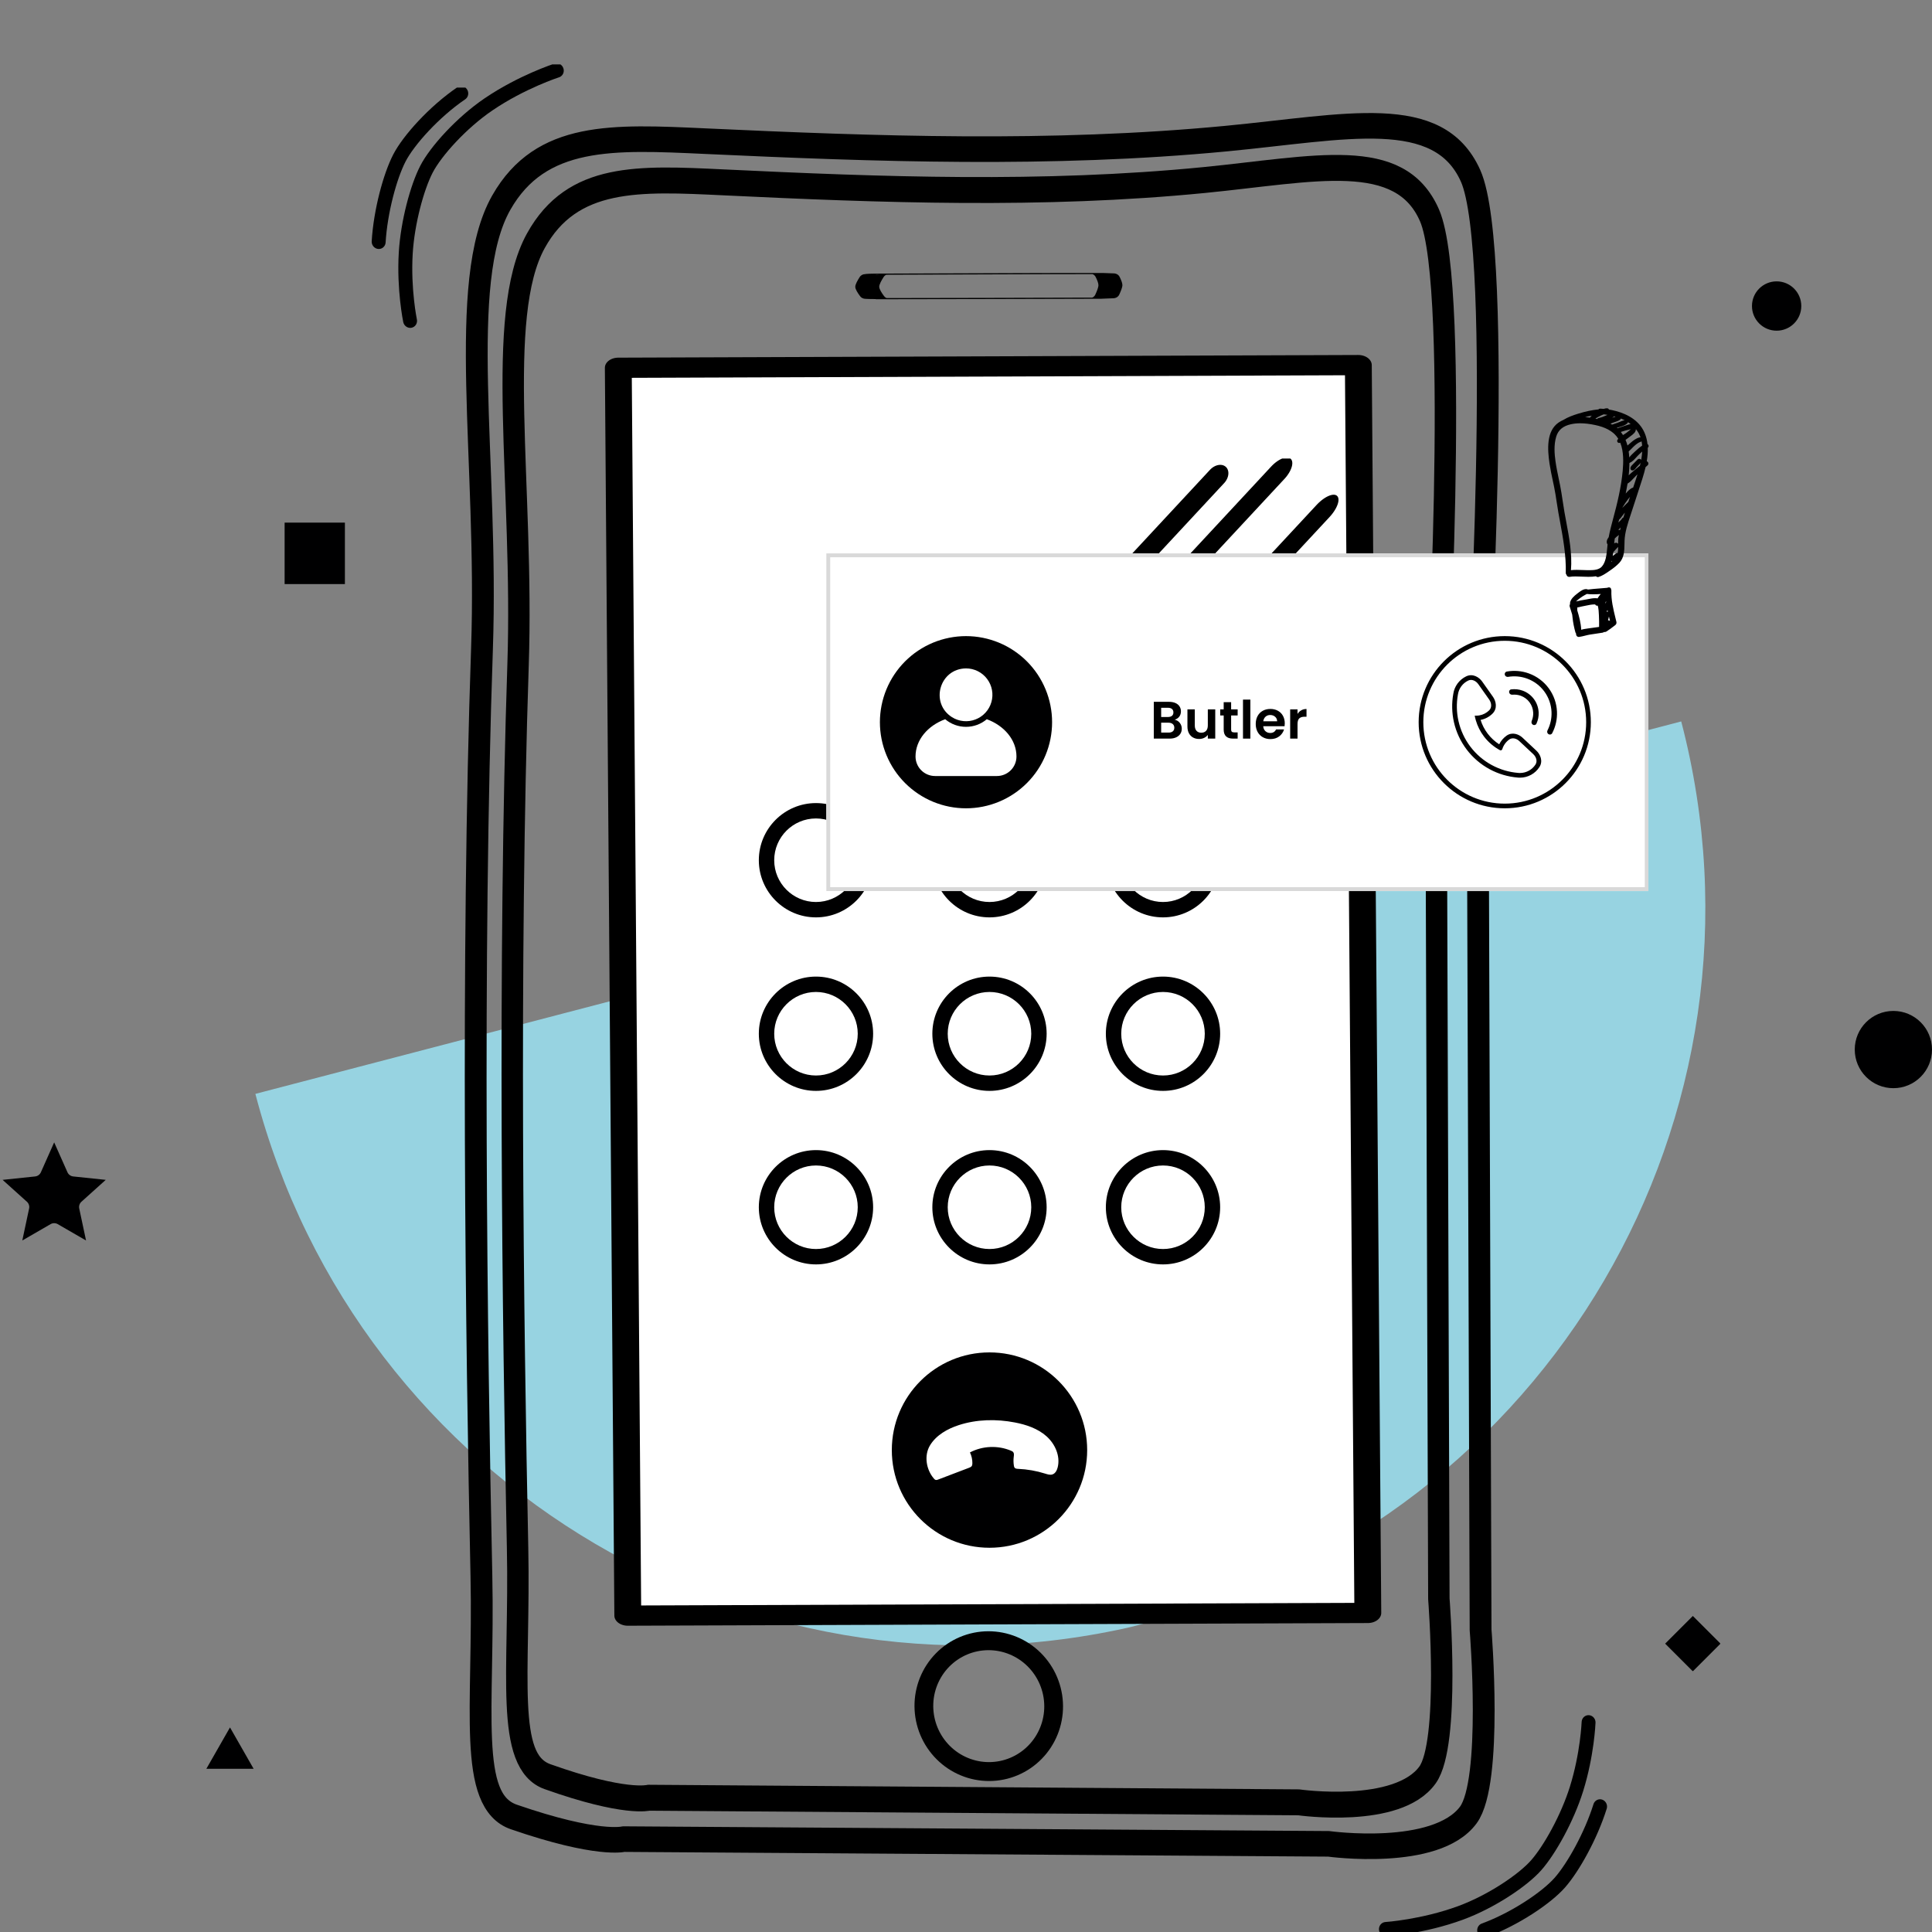 <svg xmlns="http://www.w3.org/2000/svg" xmlns:xlink="http://www.w3.org/1999/xlink" width="2000" zoomAndPan="magnify" viewBox="0 0 1500 1500" height="2000" preserveAspectRatio="xMidYMid meet" version="1.0"><rect x="0" y="0" width="1500" height="1500" fill="#808080" stroke="none"/><defs><g/><clipPath id="8f5379d248"><path d="M 198 560 L 1325 560 L 1325 1278 L 198 1278 Z M 198 560 " clip-rule="nonzero"/></clipPath><clipPath id="7dc988253f"><path d="M 197.809 849.402 L 1305.879 559.961 L 1450.508 1113.633 L 342.438 1403.078 Z M 197.809 849.402 " clip-rule="nonzero"/></clipPath><clipPath id="cc72516153"><path d="M 197.809 849.402 L 1305.879 559.961 L 1450.508 1113.633 L 342.438 1403.078 Z M 197.809 849.402 " clip-rule="nonzero"/></clipPath><clipPath id="86653d5cfb"><path d="M 481.676 282.055 L 1054.812 282.055 L 1054.812 1253.004 L 481.676 1253.004 Z M 481.676 282.055 " clip-rule="nonzero"/></clipPath><clipPath id="64b71cf2fe"><path d="M 360 87 L 1164 87 L 1164 1444 L 360 1444 Z M 360 87 " clip-rule="nonzero"/></clipPath><clipPath id="7e70f27a6f"><path d="M -41.309 25.535 L 1058.094 -287.137 L 1541.055 1411.023 L 441.652 1723.695 Z M -41.309 25.535 " clip-rule="nonzero"/></clipPath><clipPath id="6ebd451cc7"><path d="M -41.309 25.535 L 1058.094 -287.137 L 1541.055 1411.023 L 441.652 1723.695 Z M -41.309 25.535 " clip-rule="nonzero"/></clipPath><clipPath id="54e44358ba"><path d="M 389 120 L 1131 120 L 1131 1412 L 389 1412 Z M 389 120 " clip-rule="nonzero"/></clipPath><clipPath id="19c3ba8d50"><path d="M -41.309 25.535 L 1058.094 -287.137 L 1541.055 1411.023 L 441.652 1723.695 Z M -41.309 25.535 " clip-rule="nonzero"/></clipPath><clipPath id="fb3ac6bf3d"><path d="M -41.309 25.535 L 1058.094 -287.137 L 1541.055 1411.023 L 441.652 1723.695 Z M -41.309 25.535 " clip-rule="nonzero"/></clipPath><clipPath id="249b073012"><path d="M 469 275 L 1073 275 L 1073 1263 L 469 1263 Z M 469 275 " clip-rule="nonzero"/></clipPath><clipPath id="2925ab6819"><path d="M -41.309 25.535 L 1058.094 -287.137 L 1541.055 1411.023 L 441.652 1723.695 Z M -41.309 25.535 " clip-rule="nonzero"/></clipPath><clipPath id="f4d3280766"><path d="M -41.309 25.535 L 1058.094 -287.137 L 1541.055 1411.023 L 441.652 1723.695 Z M -41.309 25.535 " clip-rule="nonzero"/></clipPath><clipPath id="7159034fc8"><path d="M 663 211 L 872 211 L 872 233 L 663 233 Z M 663 211 " clip-rule="nonzero"/></clipPath><clipPath id="155b082c5c"><path d="M -41.309 25.535 L 1058.094 -287.137 L 1541.055 1411.023 L 441.652 1723.695 Z M -41.309 25.535 " clip-rule="nonzero"/></clipPath><clipPath id="d3bff63c70"><path d="M -41.309 25.535 L 1058.094 -287.137 L 1541.055 1411.023 L 441.652 1723.695 Z M -41.309 25.535 " clip-rule="nonzero"/></clipPath><clipPath id="44bd39ad7a"><path d="M 710 1266 L 826 1266 L 826 1383 L 710 1383 Z M 710 1266 " clip-rule="nonzero"/></clipPath><clipPath id="d11d573587"><path d="M -41.309 25.535 L 1058.094 -287.137 L 1541.055 1411.023 L 441.652 1723.695 Z M -41.309 25.535 " clip-rule="nonzero"/></clipPath><clipPath id="6a75c6b1da"><path d="M -41.309 25.535 L 1058.094 -287.137 L 1541.055 1411.023 L 441.652 1723.695 Z M -41.309 25.535 " clip-rule="nonzero"/></clipPath><clipPath id="ed3f3f1aa5"><path d="M 849 356 L 1005 356 L 1005 523 L 849 523 Z M 849 356 " clip-rule="nonzero"/></clipPath><clipPath id="50a929e137"><path d="M -41.309 25.535 L 1058.094 -287.137 L 1541.055 1411.023 L 441.652 1723.695 Z M -41.309 25.535 " clip-rule="nonzero"/></clipPath><clipPath id="cc65386be5"><path d="M -41.309 25.535 L 1058.094 -287.137 L 1541.055 1411.023 L 441.652 1723.695 Z M -41.309 25.535 " clip-rule="nonzero"/></clipPath><clipPath id="62ba93806d"><path d="M 852 360 L 955 360 L 955 470 L 852 470 Z M 852 360 " clip-rule="nonzero"/></clipPath><clipPath id="8ca2f30b80"><path d="M -41.309 25.535 L 1058.094 -287.137 L 1541.055 1411.023 L 441.652 1723.695 Z M -41.309 25.535 " clip-rule="nonzero"/></clipPath><clipPath id="00c5bb465a"><path d="M -41.309 25.535 L 1058.094 -287.137 L 1541.055 1411.023 L 441.652 1723.695 Z M -41.309 25.535 " clip-rule="nonzero"/></clipPath><clipPath id="312b90e832"><path d="M 868 384 L 1040 384 L 1040 568 L 868 568 Z M 868 384 " clip-rule="nonzero"/></clipPath><clipPath id="ddad9f22b1"><path d="M -41.309 25.535 L 1058.094 -287.137 L 1541.055 1411.023 L 441.652 1723.695 Z M -41.309 25.535 " clip-rule="nonzero"/></clipPath><clipPath id="50e362aef7"><path d="M -41.309 25.535 L 1058.094 -287.137 L 1541.055 1411.023 L 441.652 1723.695 Z M -41.309 25.535 " clip-rule="nonzero"/></clipPath><clipPath id="ffa625e5bc"><path d="M 309 50 L 438 50 L 438 256 L 309 256 Z M 309 50 " clip-rule="nonzero"/></clipPath><clipPath id="c50429f449"><path d="M -41.309 25.535 L 1058.094 -287.137 L 1541.055 1411.023 L 441.652 1723.695 Z M -41.309 25.535 " clip-rule="nonzero"/></clipPath><clipPath id="6d74856174"><path d="M -41.309 25.535 L 1058.094 -287.137 L 1541.055 1411.023 L 441.652 1723.695 Z M -41.309 25.535 " clip-rule="nonzero"/></clipPath><clipPath id="d9dd0cf66b"><path d="M 1070 1330 L 1239 1330 L 1239 1500 L 1070 1500 Z M 1070 1330 " clip-rule="nonzero"/></clipPath><clipPath id="3fd40a5daa"><path d="M -41.309 25.535 L 1058.094 -287.137 L 1541.055 1411.023 L 441.652 1723.695 Z M -41.309 25.535 " clip-rule="nonzero"/></clipPath><clipPath id="5b2ce85aae"><path d="M -41.309 25.535 L 1058.094 -287.137 L 1541.055 1411.023 L 441.652 1723.695 Z M -41.309 25.535 " clip-rule="nonzero"/></clipPath><clipPath id="b17cd28abc"><path d="M 288 68 L 364 68 L 364 195 L 288 195 Z M 288 68 " clip-rule="nonzero"/></clipPath><clipPath id="9305754871"><path d="M -41.309 25.535 L 1058.094 -287.137 L 1541.055 1411.023 L 441.652 1723.695 Z M -41.309 25.535 " clip-rule="nonzero"/></clipPath><clipPath id="540f536ebc"><path d="M -41.309 25.535 L 1058.094 -287.137 L 1541.055 1411.023 L 441.652 1723.695 Z M -41.309 25.535 " clip-rule="nonzero"/></clipPath><clipPath id="2522849525"><path d="M 1146 1396 L 1248 1396 L 1248 1500 L 1146 1500 Z M 1146 1396 " clip-rule="nonzero"/></clipPath><clipPath id="bd687ef56a"><path d="M -41.309 25.535 L 1058.094 -287.137 L 1541.055 1411.023 L 441.652 1723.695 Z M -41.309 25.535 " clip-rule="nonzero"/></clipPath><clipPath id="eb7d518e87"><path d="M -41.309 25.535 L 1058.094 -287.137 L 1541.055 1411.023 L 441.652 1723.695 Z M -41.309 25.535 " clip-rule="nonzero"/></clipPath><clipPath id="1b6b7f740b"><path d="M 2.016 886.945 L 82.266 886.945 L 82.266 963.445 L 2.016 963.445 Z M 2.016 886.945 " clip-rule="nonzero"/></clipPath><clipPath id="17e0170f29"><path d="M 1292.824 1254.633 L 1335.574 1254.633 L 1335.574 1297.383 L 1292.824 1297.383 Z M 1292.824 1254.633 " clip-rule="nonzero"/></clipPath><clipPath id="3d58263dde"><path d="M 1360.223 218.449 L 1398.52 218.449 L 1398.52 256.746 L 1360.223 256.746 Z M 1360.223 218.449 " clip-rule="nonzero"/></clipPath><clipPath id="9ade3edb7b"><path d="M 1379.371 218.449 C 1368.797 218.449 1360.223 227.023 1360.223 237.598 C 1360.223 248.172 1368.797 256.746 1379.371 256.746 C 1389.945 256.746 1398.52 248.172 1398.52 237.598 C 1398.52 227.023 1389.945 218.449 1379.371 218.449 Z M 1379.371 218.449 " clip-rule="nonzero"/></clipPath><clipPath id="64c875850f"><path d="M 220.977 405.754 L 267.781 405.754 L 267.781 453.5 L 220.977 453.5 Z M 220.977 405.754 " clip-rule="nonzero"/></clipPath><clipPath id="741b9ef7ce"><path d="M 160.207 1341.168 L 196.98 1341.168 L 196.98 1373.297 L 160.207 1373.297 Z M 160.207 1341.168 " clip-rule="nonzero"/></clipPath><clipPath id="e70a7855bd"><path d="M 178.566 1341.168 L 196.926 1373.297 L 160.207 1373.297 Z M 178.566 1341.168 " clip-rule="nonzero"/></clipPath><clipPath id="d24d880a0c"><path d="M 1440.023 784.887 L 1500 784.887 L 1500 844.863 L 1440.023 844.863 Z M 1440.023 784.887 " clip-rule="nonzero"/></clipPath><clipPath id="052d2da9be"><path d="M 1470.012 784.887 C 1453.449 784.887 1440.023 798.312 1440.023 814.875 C 1440.023 831.438 1453.449 844.863 1470.012 844.863 C 1486.574 844.863 1500 831.438 1500 814.875 C 1500 798.312 1486.574 784.887 1470.012 784.887 Z M 1470.012 784.887 " clip-rule="nonzero"/></clipPath><clipPath id="cecef249b7"><path d="M 589.152 623.508 L 947.652 623.508 L 947.652 982 L 589.152 982 Z M 589.152 623.508 " clip-rule="nonzero"/></clipPath><clipPath id="f3b2e2d3ef"><path d="M 641.57 429.629 L 1280 429.629 L 1280 691.82 L 641.57 691.82 Z M 641.57 429.629 " clip-rule="nonzero"/></clipPath><clipPath id="275a4fa3f3"><path d="M 641.578 429.629 L 1279.82 429.629 L 1279.82 691.812 L 641.578 691.812 Z M 641.578 429.629 " clip-rule="nonzero"/></clipPath><clipPath id="957e3c6263"><path d="M 683.152 493.879 L 816.652 493.879 L 816.652 627.379 L 683.152 627.379 Z M 683.152 493.879 " clip-rule="nonzero"/></clipPath><clipPath id="b765b64030"><path d="M 1101.441 493.879 L 1234.941 493.879 L 1234.941 627.379 L 1101.441 627.379 Z M 1101.441 493.879 " clip-rule="nonzero"/></clipPath><clipPath id="1ae3105988"><path d="M 1202 316.969 L 1280 316.969 L 1280 449 L 1202 449 Z M 1202 316.969 " clip-rule="nonzero"/></clipPath><clipPath id="020a27fef1"><path d="M 1218 456 L 1256 456 L 1256 494.719 L 1218 494.719 Z M 1218 456 " clip-rule="nonzero"/></clipPath><clipPath id="baa05adb43"><path d="M 692.402 1050 L 843.902 1050 L 843.902 1201.5 L 692.402 1201.5 Z M 692.402 1050 " clip-rule="nonzero"/></clipPath></defs><g clip-path="url(#8f5379d248)"><g clip-path="url(#7dc988253f)"><g clip-path="url(#cc72516153)"><path fill="#97d3e1" d="M 1305.297 560.113 C 1385.23 866.109 1202.023 1178.867 896.027 1258.797 C 590.027 1338.73 278.207 1155.281 198.277 849.281 Z M 1305.297 560.113 " fill-opacity="1" fill-rule="nonzero"/></g></g></g><g clip-path="url(#86653d5cfb)"><path fill="#ffffff" d="M 481.676 282.055 L 1054.812 282.055 L 1054.812 1253.703 L 481.676 1253.703 Z M 481.676 282.055 " fill-opacity="1" fill-rule="nonzero"/></g><g clip-path="url(#64b71cf2fe)"><g clip-path="url(#7e70f27a6f)"><g clip-path="url(#6ebd451cc7)"><path stroke-linecap="round" transform="matrix(3.066, -0.011, 0.028, 3.598, -5.368, -161.493)" fill="none" stroke-linejoin="round" d="M 373.378 83.971 C 365.421 68.492 342.006 73.363 311.522 75.75 C 267.116 79.227 222.653 77.715 179.657 75.893 C 156.299 74.903 138.038 74.01 127.879 89 C 116.282 106.109 124.12 144.794 122.113 185.208 C 118.792 252.071 119.325 334.599 120.14 385.385 C 120.598 413.985 116.059 433.828 127.876 437.351 C 149.116 443.683 155.632 442.214 155.632 442.214 L 334.143 443.779 C 334.143 443.779 361.285 447.072 369.564 437.675 C 375.89 430.496 373.045 397.739 373.045 397.739 L 374.075 199.238 C 374.075 199.238 381.869 100.487 373.378 83.971 Z M 373.378 83.971 " stroke="#000000" stroke-width="5.52" stroke-opacity="1" stroke-miterlimit="1.5"/></g></g></g><g clip-path="url(#54e44358ba)"><g clip-path="url(#19c3ba8d50)"><g clip-path="url(#fb3ac6bf3d)"><path stroke-linecap="round" transform="matrix(2.827, -0.01, 0.026, 3.423, 52.186, -116.385)" fill="none" stroke-linejoin="round" d="M 373.379 83.971 C 365.421 68.492 342.006 73.363 311.521 75.75 C 267.115 79.227 222.653 77.715 179.656 75.893 C 156.299 74.903 138.038 74.01 127.879 89 C 116.283 106.109 124.12 144.795 122.113 185.208 C 118.792 252.071 119.326 334.6 120.14 385.385 C 120.6 413.985 116.058 433.828 127.875 437.351 C 149.116 443.683 155.634 442.214 155.634 442.214 L 334.143 443.779 C 334.143 443.779 361.284 447.072 369.564 437.675 C 375.889 430.496 373.045 397.739 373.045 397.739 L 374.074 199.238 C 374.074 199.238 381.869 100.487 373.379 83.971 Z M 373.379 83.971 " stroke="#000000" stroke-width="5.88" stroke-opacity="1" stroke-miterlimit="1.5"/></g></g></g><g clip-path="url(#249b073012)"><g clip-path="url(#2925ab6819)"><g clip-path="url(#f4d3280766)"><path stroke-linecap="round" transform="matrix(4.716, -0.017, 0.027, 3.551, -316.801, -123.364)" fill="none" stroke-linejoin="round" d="M 168.303 115.956 L 290.136 115.956 L 290.136 388.786 L 168.303 388.787 Z M 168.303 115.956 " stroke="#000000" stroke-width="4.42" stroke-opacity="1" stroke-miterlimit="1.5"/></g></g></g><g clip-path="url(#7159034fc8)"><g clip-path="url(#155b082c5c)"><g clip-path="url(#d3bff63c70)"><path stroke-linecap="round" transform="matrix(1.441, -0.005, 0.001, 0.07, 435.824, 205.613)" fill="none" stroke-linejoin="round" d="M 294.337 159.802 C 293.843 134.376 292.64 117.713 291.299 117.67 C 282.785 116.382 248.89 115.953 248.89 115.953 C 248.89 115.953 181.245 115.937 169.907 115.939 C 168.728 115.908 167.634 128.578 167.025 149.266 C 166.018 181.622 164.643 227.81 164.643 255.695 C 164.641 282.802 166.006 326.419 167.071 356.266 C 167.668 375.601 168.706 387.319 169.826 387.345 C 182.898 388.967 276.131 390.301 290.87 390.493 C 292.211 390.536 293.423 374.271 293.959 349.087 C 294.703 316.49 295.63 273.096 295.667 246.878 C 295.7 223.653 294.998 187.956 294.337 159.802 Z M 294.337 159.802 " stroke="#000000" stroke-width="12.91" stroke-opacity="1" stroke-miterlimit="1.5"/></g></g></g><g clip-path="url(#44bd39ad7a)"><g clip-path="url(#d11d573587)"><g clip-path="url(#6a75c6b1da)"><path stroke-linecap="round" transform="matrix(2.769, -0.01, 0.021, 2.792, 556.154, 182.043)" fill="none" stroke-linejoin="round" d="M 91.474 409.503 C 91.475 410.099 91.445 410.694 91.387 411.287 C 91.328 411.88 91.241 412.467 91.125 413.052 C 91.009 413.636 90.863 414.213 90.691 414.784 C 90.517 415.354 90.317 415.914 90.09 416.465 C 89.861 417.015 89.607 417.553 89.325 418.08 C 89.045 418.605 88.739 419.114 88.408 419.61 C 88.077 420.106 87.723 420.584 87.344 421.045 C 86.967 421.505 86.567 421.946 86.145 422.367 C 85.724 422.789 85.284 423.188 84.822 423.567 C 84.362 423.944 83.884 424.3 83.389 424.629 C 82.893 424.961 82.382 425.267 81.857 425.547 C 81.331 425.828 80.793 426.082 80.243 426.311 C 79.692 426.539 79.132 426.74 78.562 426.913 C 77.992 427.086 77.414 427.23 76.831 427.346 C 76.246 427.463 75.657 427.55 75.064 427.608 C 74.471 427.666 73.877 427.696 73.281 427.696 C 72.686 427.696 72.091 427.666 71.497 427.608 C 70.905 427.55 70.316 427.463 69.732 427.346 C 69.147 427.231 68.57 427.086 68 426.913 C 67.43 426.739 66.87 426.54 66.318 426.311 C 65.769 426.082 65.23 425.829 64.705 425.548 C 64.179 425.267 63.669 424.961 63.174 424.629 C 62.679 424.299 62.2 423.944 61.739 423.566 C 61.279 423.188 60.838 422.789 60.416 422.367 C 59.995 421.945 59.595 421.505 59.218 421.044 C 58.84 420.584 58.486 420.106 58.154 419.611 C 57.823 419.116 57.517 418.605 57.236 418.079 C 56.955 417.554 56.701 417.016 56.472 416.465 C 56.245 415.914 56.045 415.354 55.872 414.784 C 55.698 414.214 55.554 413.637 55.438 413.053 C 55.321 412.467 55.234 411.879 55.176 411.286 C 55.117 410.694 55.088 410.099 55.088 409.503 C 55.089 408.907 55.117 408.312 55.175 407.719 C 55.234 407.126 55.321 406.537 55.437 405.953 C 55.553 405.37 55.699 404.793 55.871 404.222 C 56.045 403.652 56.245 403.092 56.472 402.541 C 56.701 401.991 56.955 401.453 57.237 400.926 C 57.517 400.401 57.823 399.89 58.154 399.396 C 58.485 398.9 58.84 398.422 59.218 397.961 C 59.595 397.501 59.995 397.06 60.417 396.639 C 60.838 396.217 61.278 395.818 61.74 395.439 C 62.2 395.062 62.678 394.706 63.173 394.377 C 63.669 394.045 64.179 393.739 64.705 393.459 C 65.231 393.178 65.769 392.922 66.319 392.695 C 66.87 392.467 67.43 392.266 68 392.093 C 68.57 391.92 69.148 391.776 69.731 391.66 C 70.316 391.543 70.905 391.456 71.498 391.398 C 72.091 391.34 72.685 391.31 73.281 391.31 C 73.878 391.31 74.471 391.34 75.065 391.398 C 75.657 391.456 76.246 391.543 76.83 391.66 C 77.415 391.775 77.992 391.92 78.562 392.093 C 79.132 392.266 79.692 392.466 80.244 392.695 C 80.793 392.922 81.332 393.177 81.857 393.458 C 82.383 393.739 82.892 394.045 83.388 394.375 C 83.883 394.707 84.362 395.062 84.823 395.44 C 85.283 395.818 85.724 396.217 86.145 396.638 C 86.567 397.061 86.967 397.501 87.344 397.962 C 87.722 398.422 88.076 398.9 88.408 399.395 C 88.739 399.89 89.045 400.401 89.326 400.927 C 89.607 401.452 89.861 401.991 90.09 402.541 C 90.317 403.092 90.517 403.652 90.69 404.222 C 90.864 404.793 91.009 405.369 91.124 405.953 C 91.241 406.539 91.328 407.127 91.386 407.72 C 91.445 408.312 91.474 408.907 91.474 409.503 Z M 91.474 409.503 " stroke="#000000" stroke-width="5.26" stroke-opacity="1" stroke-miterlimit="1.5"/></g></g></g><g clip-path="url(#ed3f3f1aa5)"><g clip-path="url(#50a929e137)"><g clip-path="url(#cc65386be5)"><path stroke-linecap="round" transform="matrix(6.382, -3.84, -0.442, 5.509, -12111.077, 3790.127)" fill="none" stroke-linejoin="round" d="M 2092.21 862.772 L 2112.07 850.834 " stroke="#000000" stroke-width="3.52" stroke-opacity="1" stroke-miterlimit="1.5"/></g></g></g><g clip-path="url(#62ba93806d)"><g clip-path="url(#8ca2f30b80)"><g clip-path="url(#00c5bb465a)"><path stroke-linecap="round" transform="matrix(4.62, -1.944, 0.618, 4.37, -9338.647, 757.64)" fill="none" stroke-linejoin="round" d="M 2092.21 862.772 L 2112.07 850.834 " stroke="#000000" stroke-width="3.77" stroke-opacity="1" stroke-miterlimit="1.5"/></g></g></g><g clip-path="url(#312b90e832)"><g clip-path="url(#ddad9f22b1)"><g clip-path="url(#50e362aef7)"><path stroke-linecap="round" transform="matrix(6.925, -4.423, -0.768, 5.86, -12945.421, 4752.524)" fill="none" stroke-linejoin="round" d="M 2092.21 862.772 L 2112.07 850.834 " stroke="#000000" stroke-width="3.44" stroke-opacity="1" stroke-miterlimit="1.5"/></g></g></g><g clip-path="url(#ffa625e5bc)"><g clip-path="url(#c50429f449)"><g clip-path="url(#6d74856174)"><path stroke-linecap="round" transform="matrix(3.715, -1.418, 1.467, 3.859, -8040.504, 46.661)" fill="none" stroke-linejoin="round" d="M 1946.839 767.8 C 1946.839 767.8 1947.82 761.884 1950.75 755.617 C 1953.22 750.343 1957.39 744.832 1960.35 742.282 C 1963.26 739.775 1969.88 736.496 1976.13 735.063 C 1983.8 733.306 1990.98 733.675 1990.98 733.675 " stroke="#000000" stroke-width="2.71" stroke-opacity="1" stroke-miterlimit="1.5"/></g></g></g><g clip-path="url(#d9dd0cf66b)"><g clip-path="url(#3fd40a5daa)"><g clip-path="url(#5b2ce85aae)"><path stroke-linecap="round" transform="matrix(-3.949, 0.47, -0.497, -4.098, 9303.032, 3568.675)" fill="none" stroke-linejoin="round" d="M 1946.84 767.8 C 1946.84 767.8 1947.82 761.884 1950.75 755.617 C 1953.22 750.343 1957.39 744.832 1960.35 742.282 C 1963.26 739.775 1969.88 736.496 1976.13 735.063 C 1983.8 733.306 1990.98 733.675 1990.98 733.675 " stroke="#000000" stroke-width="2.71" stroke-opacity="1" stroke-miterlimit="1.5"/></g></g></g><g clip-path="url(#b17cd28abc)"><g clip-path="url(#9305754871)"><g clip-path="url(#540f536ebc)"><path stroke-linecap="round" transform="matrix(3.715, -1.418, 1.467, 3.859, -8061.534, 37.974)" fill="none" stroke-linejoin="round" d="M 1950.75 755.617 C 1953.22 750.343 1957.39 744.832 1960.35 742.282 C 1963.26 739.775 1969.88 736.496 1976.13 735.062 " stroke="#000000" stroke-width="2.71" stroke-opacity="1" stroke-miterlimit="1.5"/></g></g></g><g clip-path="url(#2522849525)"><g clip-path="url(#bd687ef56a)"><g clip-path="url(#eb7d518e87)"><path stroke-linecap="round" transform="matrix(-3.949, 0.47, -0.497, -4.098, 9321.351, 3582.215)" fill="none" stroke-linejoin="round" d="M 1950.75 755.617 C 1953.22 750.343 1957.39 744.832 1960.35 742.282 C 1963.26 739.775 1969.88 736.496 1976.13 735.063 " stroke="#000000" stroke-width="2.71" stroke-opacity="1" stroke-miterlimit="1.5"/></g></g></g><g clip-path="url(#1b6b7f740b)"><path fill="#000001" d="M 42.059 886.945 L 52.371 910.133 C 52.77 911.023 53.391 911.793 54.18 912.367 C 54.969 912.938 55.895 913.293 56.863 913.395 L 82.102 916.039 L 63.238 933.012 C 62.512 933.664 61.973 934.496 61.672 935.422 C 61.371 936.348 61.316 937.34 61.52 938.293 L 66.805 963.109 L 44.836 950.414 C 43.992 949.926 43.035 949.672 42.059 949.672 C 41.086 949.672 40.125 949.926 39.281 950.414 L 17.312 963.109 L 22.598 938.293 C 22.801 937.34 22.746 936.348 22.445 935.422 C 22.145 934.496 21.605 933.664 20.879 933.012 L 2.016 916.039 L 27.254 913.395 C 28.223 913.293 29.148 912.938 29.938 912.367 C 30.727 911.793 31.352 911.023 31.746 910.133 Z M 42.059 886.945 " fill-opacity="1" fill-rule="evenodd"/></g><g clip-path="url(#17e0170f29)"><path fill="#000001" d="M 1314.312 1254.633 L 1292.828 1276.117 L 1314.312 1297.605 L 1335.797 1276.117 Z M 1314.312 1254.633 " fill-opacity="1" fill-rule="nonzero"/></g><g clip-path="url(#3d58263dde)"><g clip-path="url(#9ade3edb7b)"><path fill="#000001" d="M 1360.223 218.449 L 1398.52 218.449 L 1398.52 256.746 L 1360.223 256.746 Z M 1360.223 218.449 " fill-opacity="1" fill-rule="nonzero"/></g></g><g clip-path="url(#64c875850f)"><path fill="#000001" d="M 220.977 405.754 L 267.781 405.754 L 267.781 453.473 L 220.977 453.473 Z M 220.977 405.754 " fill-opacity="1" fill-rule="nonzero"/></g><g clip-path="url(#741b9ef7ce)"><g clip-path="url(#e70a7855bd)"><path fill="#000001" d="M 160.207 1341.168 L 196.98 1341.168 L 196.98 1373.297 L 160.207 1373.297 Z M 160.207 1341.168 " fill-opacity="1" fill-rule="nonzero"/></g></g><g clip-path="url(#d24d880a0c)"><g clip-path="url(#052d2da9be)"><path fill="#000001" d="M 1440.023 784.887 L 1500 784.887 L 1500 844.863 L 1440.023 844.863 Z M 1440.023 784.887 " fill-opacity="1" fill-rule="nonzero"/></g></g><g clip-path="url(#cecef249b7)"><path fill="#000001" d="M 902.957 712.246 C 927.422 712.246 947.324 692.34 947.324 667.875 C 947.324 643.41 927.422 623.508 902.957 623.508 C 878.492 623.508 858.586 643.41 858.586 667.875 C 858.586 692.34 878.492 712.246 902.957 712.246 Z M 902.957 635.445 C 920.84 635.445 935.387 649.992 935.387 667.875 C 935.387 685.758 920.84 700.309 902.957 700.309 C 885.074 700.309 870.523 685.758 870.523 667.875 C 870.523 649.992 885.074 635.445 902.957 635.445 Z M 633.523 892.938 C 609.059 892.938 589.152 912.844 589.152 937.309 C 589.152 961.773 609.059 981.68 633.523 981.68 C 657.988 981.68 677.895 961.773 677.895 937.309 C 677.895 912.844 657.988 892.938 633.523 892.938 Z M 633.523 969.738 C 615.641 969.738 601.094 955.191 601.094 937.309 C 601.094 919.426 615.641 904.879 633.523 904.879 C 651.406 904.879 665.953 919.426 665.953 937.309 C 665.953 955.191 651.406 969.738 633.523 969.738 Z M 633.523 758.223 C 609.059 758.223 589.152 778.125 589.152 802.594 C 589.152 827.059 609.059 846.961 633.523 846.961 C 657.988 846.961 677.895 827.059 677.895 802.594 C 677.895 778.125 657.988 758.223 633.523 758.223 Z M 633.523 835.023 C 615.641 835.023 601.094 820.477 601.094 802.594 C 601.094 784.711 615.641 770.16 633.523 770.16 C 651.406 770.16 665.953 784.711 665.953 802.594 C 665.953 820.477 651.406 835.023 633.523 835.023 Z M 633.523 623.508 C 609.059 623.508 589.152 643.41 589.152 667.875 C 589.152 692.34 609.059 712.246 633.523 712.246 C 657.988 712.246 677.895 692.34 677.895 667.875 C 677.895 643.41 657.988 623.508 633.523 623.508 Z M 633.523 700.309 C 615.641 700.309 601.094 685.758 601.094 667.875 C 601.094 649.992 615.641 635.445 633.523 635.445 C 651.406 635.445 665.953 649.992 665.953 667.875 C 665.953 685.758 651.406 700.309 633.523 700.309 Z M 902.957 758.223 C 878.492 758.223 858.586 778.125 858.586 802.594 C 858.586 827.059 878.492 846.961 902.957 846.961 C 927.422 846.961 947.324 827.059 947.324 802.594 C 947.324 778.125 927.422 758.223 902.957 758.223 Z M 902.957 835.023 C 885.074 835.023 870.523 820.477 870.523 802.594 C 870.523 784.711 885.074 770.16 902.957 770.16 C 920.84 770.16 935.387 784.711 935.387 802.594 C 935.387 820.477 920.84 835.023 902.957 835.023 Z M 768.238 892.938 C 743.773 892.938 723.871 912.844 723.871 937.309 C 723.871 961.773 743.773 981.68 768.238 981.68 C 792.707 981.68 812.609 961.773 812.609 937.309 C 812.609 912.844 792.707 892.938 768.238 892.938 Z M 768.238 969.738 C 750.355 969.738 735.809 955.191 735.809 937.309 C 735.809 919.426 750.355 904.879 768.238 904.879 C 786.121 904.879 800.672 919.426 800.672 937.309 C 800.672 955.191 786.121 969.738 768.238 969.738 Z M 902.957 892.938 C 878.492 892.938 858.586 912.844 858.586 937.309 C 858.586 961.773 878.492 981.68 902.957 981.68 C 927.422 981.68 947.324 961.773 947.324 937.309 C 947.324 912.844 927.422 892.938 902.957 892.938 Z M 902.957 969.738 C 885.074 969.738 870.523 955.191 870.523 937.309 C 870.523 919.426 885.074 904.879 902.957 904.879 C 920.84 904.879 935.387 919.426 935.387 937.309 C 935.387 955.191 920.84 969.738 902.957 969.738 Z M 768.238 758.223 C 743.773 758.223 723.871 778.125 723.871 802.594 C 723.871 827.059 743.773 846.961 768.238 846.961 C 792.707 846.961 812.609 827.059 812.609 802.594 C 812.609 778.125 792.707 758.223 768.238 758.223 Z M 768.238 835.023 C 750.355 835.023 735.809 820.477 735.809 802.594 C 735.809 784.711 750.355 770.16 768.238 770.16 C 786.121 770.16 800.672 784.711 800.672 802.594 C 800.672 820.477 786.121 835.023 768.238 835.023 Z M 768.238 623.508 C 743.773 623.508 723.871 643.41 723.871 667.875 C 723.871 692.34 743.773 712.246 768.238 712.246 C 792.707 712.246 812.609 692.34 812.609 667.875 C 812.609 643.41 792.707 623.508 768.238 623.508 Z M 768.238 700.309 C 750.355 700.309 735.809 685.758 735.809 667.875 C 735.809 649.992 750.355 635.445 768.238 635.445 C 786.121 635.445 800.672 649.992 800.672 667.875 C 800.672 685.758 786.121 700.309 768.238 700.309 Z M 768.238 700.309 " fill-opacity="1" fill-rule="nonzero"/></g><g clip-path="url(#f3b2e2d3ef)"><path fill="#ffffff" d="M 641.57 429.629 L 1279.637 429.629 L 1279.637 691.82 L 641.57 691.82 Z M 641.57 429.629 " fill-opacity="1" fill-rule="nonzero"/></g><g clip-path="url(#275a4fa3f3)"><path stroke-linecap="butt" transform="matrix(0.75, 0, 0, 0.75, 641.578, 429.628)" fill="none" stroke-linejoin="miter" d="M 0 0.001 L 851.24 0.001 L 851.24 349.579 L 0 349.579 Z M 0 0.001 " stroke="#d9d9d9" stroke-width="8" stroke-opacity="1" stroke-miterlimit="4"/></g><g clip-path="url(#957e3c6263)"><path fill="#000001" d="M 749.996 493.879 C 748.902 493.879 747.812 493.906 746.719 493.957 C 745.625 494.012 744.535 494.094 743.445 494.199 C 742.355 494.309 741.273 494.441 740.191 494.602 C 739.109 494.762 738.031 494.949 736.957 495.164 C 735.883 495.375 734.816 495.613 733.758 495.883 C 732.695 496.148 731.641 496.438 730.594 496.758 C 729.547 497.074 728.508 497.418 727.48 497.785 C 726.449 498.152 725.43 498.547 724.418 498.965 C 723.406 499.383 722.406 499.828 721.418 500.297 C 720.43 500.762 719.453 501.254 718.488 501.77 C 717.523 502.285 716.57 502.824 715.633 503.387 C 714.695 503.949 713.77 504.535 712.863 505.145 C 711.953 505.75 711.059 506.379 710.18 507.031 C 709.301 507.684 708.438 508.355 707.594 509.051 C 706.746 509.746 705.918 510.457 705.109 511.195 C 704.297 511.93 703.504 512.684 702.73 513.457 C 701.957 514.23 701.203 515.02 700.469 515.832 C 699.734 516.641 699.02 517.469 698.328 518.316 C 697.633 519.16 696.961 520.023 696.309 520.902 C 695.656 521.781 695.027 522.676 694.418 523.586 C 693.812 524.496 693.227 525.418 692.664 526.355 C 692.102 527.297 691.562 528.246 691.047 529.211 C 690.531 530.176 690.039 531.152 689.57 532.141 C 689.105 533.133 688.66 534.129 688.242 535.141 C 687.824 536.152 687.43 537.172 687.062 538.203 C 686.691 539.234 686.352 540.27 686.031 541.316 C 685.715 542.363 685.422 543.418 685.156 544.48 C 684.891 545.539 684.652 546.609 684.438 547.68 C 684.227 548.754 684.039 549.832 683.879 550.914 C 683.719 551.996 683.582 553.082 683.477 554.168 C 683.367 555.258 683.289 556.348 683.234 557.441 C 683.18 558.535 683.152 559.629 683.152 560.723 C 683.152 561.816 683.18 562.91 683.234 564 C 683.289 565.094 683.367 566.184 683.477 567.273 C 683.582 568.363 683.719 569.449 683.879 570.531 C 684.039 571.613 684.227 572.688 684.438 573.762 C 684.652 574.836 684.891 575.902 685.156 576.965 C 685.422 578.023 685.715 579.078 686.031 580.125 C 686.352 581.172 686.691 582.211 687.062 583.242 C 687.43 584.27 687.824 585.289 688.242 586.301 C 688.66 587.312 689.105 588.312 689.57 589.301 C 690.039 590.289 690.531 591.266 691.047 592.23 C 691.562 593.195 692.102 594.148 692.664 595.086 C 693.227 596.023 693.812 596.949 694.418 597.859 C 695.027 598.766 695.656 599.66 696.309 600.539 C 696.961 601.418 697.633 602.281 698.328 603.125 C 699.02 603.973 699.734 604.801 700.469 605.609 C 701.203 606.422 701.957 607.215 702.73 607.988 C 703.504 608.762 704.297 609.516 705.109 610.25 C 705.918 610.984 706.746 611.699 707.594 612.391 C 708.438 613.086 709.301 613.758 710.18 614.41 C 711.059 615.062 711.953 615.691 712.863 616.301 C 713.77 616.906 714.695 617.492 715.633 618.055 C 716.57 618.617 717.523 619.156 718.488 619.672 C 719.453 620.188 720.43 620.68 721.418 621.148 C 722.406 621.613 723.406 622.059 724.418 622.477 C 725.43 622.895 726.449 623.289 727.48 623.656 C 728.508 624.027 729.547 624.371 730.594 624.688 C 731.641 625.004 732.695 625.297 733.758 625.562 C 734.816 625.828 735.883 626.066 736.957 626.281 C 738.031 626.496 739.109 626.68 740.191 626.84 C 741.273 627.004 742.355 627.137 743.445 627.242 C 744.535 627.352 745.625 627.43 746.719 627.484 C 747.812 627.539 748.902 627.566 749.996 627.566 C 751.09 627.566 752.184 627.539 753.277 627.484 C 754.371 627.43 755.461 627.352 756.551 627.242 C 757.637 627.137 758.723 627.004 759.805 626.84 C 760.887 626.68 761.965 626.496 763.039 626.281 C 764.109 626.066 765.18 625.828 766.238 625.562 C 767.301 625.297 768.355 625.004 769.402 624.688 C 770.449 624.371 771.488 624.027 772.516 623.656 C 773.547 623.289 774.566 622.895 775.578 622.477 C 776.59 622.059 777.59 621.613 778.578 621.148 C 779.566 620.68 780.543 620.188 781.508 619.672 C 782.473 619.156 783.426 618.617 784.363 618.055 C 785.301 617.492 786.223 616.906 787.133 616.301 C 788.043 615.691 788.938 615.062 789.816 614.41 C 790.695 613.758 791.559 613.086 792.402 612.391 C 793.25 611.699 794.078 610.984 794.887 610.25 C 795.699 609.516 796.488 608.762 797.262 607.988 C 798.035 607.215 798.793 606.422 799.527 605.609 C 800.262 604.801 800.977 603.973 801.668 603.125 C 802.363 602.281 803.035 601.418 803.688 600.539 C 804.34 599.66 804.969 598.766 805.578 597.859 C 806.184 596.949 806.77 596.023 807.332 595.086 C 807.895 594.148 808.434 593.195 808.949 592.23 C 809.465 591.266 809.957 590.289 810.422 589.301 C 810.891 588.312 811.336 587.312 811.754 586.301 C 812.172 585.289 812.566 584.27 812.934 583.242 C 813.301 582.211 813.645 581.172 813.965 580.125 C 814.281 579.078 814.574 578.023 814.84 576.965 C 815.105 575.902 815.344 574.836 815.559 573.762 C 815.77 572.688 815.957 571.613 816.117 570.531 C 816.277 569.449 816.414 568.363 816.52 567.273 C 816.625 566.184 816.707 565.094 816.762 564 C 816.816 562.91 816.84 561.816 816.84 560.723 C 816.84 559.629 816.812 558.535 816.762 557.441 C 816.707 556.348 816.625 555.258 816.52 554.168 C 816.41 553.082 816.277 551.996 816.117 550.914 C 815.957 549.832 815.77 548.754 815.555 547.68 C 815.344 546.609 815.102 545.543 814.836 544.48 C 814.57 543.418 814.277 542.367 813.961 541.32 C 813.645 540.273 813.301 539.234 812.934 538.203 C 812.562 537.172 812.168 536.152 811.75 535.145 C 811.332 534.133 810.891 533.133 810.422 532.145 C 809.953 531.156 809.461 530.18 808.945 529.215 C 808.43 528.25 807.891 527.297 807.328 526.359 C 806.766 525.422 806.18 524.496 805.574 523.586 C 804.965 522.676 804.336 521.785 803.684 520.906 C 803.031 520.027 802.359 519.164 801.668 518.32 C 800.973 517.473 800.258 516.645 799.523 515.836 C 798.789 515.023 798.035 514.23 797.262 513.457 C 796.488 512.684 795.695 511.93 794.887 511.195 C 794.074 510.461 793.246 509.746 792.402 509.055 C 791.555 508.359 790.691 507.688 789.812 507.035 C 788.938 506.383 788.043 505.754 787.133 505.145 C 786.223 504.539 785.297 503.953 784.359 503.391 C 783.422 502.828 782.473 502.289 781.508 501.773 C 780.543 501.258 779.566 500.766 778.574 500.297 C 777.586 499.828 776.586 499.387 775.578 498.969 C 774.566 498.551 773.547 498.156 772.516 497.789 C 771.484 497.418 770.449 497.074 769.402 496.758 C 768.355 496.441 767.301 496.148 766.238 495.883 C 765.176 495.617 764.109 495.379 763.039 495.164 C 761.965 494.949 760.887 494.762 759.805 494.602 C 758.723 494.441 757.637 494.309 756.551 494.199 C 755.461 494.094 754.371 494.012 753.277 493.957 C 752.184 493.906 751.09 493.879 749.996 493.879 Z M 749.996 518.945 C 750.789 518.945 751.578 518.988 752.363 519.078 C 753.152 519.172 753.93 519.309 754.699 519.488 C 755.469 519.668 756.227 519.895 756.973 520.164 C 757.719 520.434 758.441 520.742 759.152 521.098 C 759.859 521.449 760.547 521.844 761.211 522.273 C 761.871 522.707 762.508 523.176 763.117 523.684 C 763.727 524.188 764.301 524.727 764.848 525.301 C 765.395 525.875 765.906 526.477 766.383 527.109 C 766.859 527.742 767.297 528.398 767.695 529.082 C 768.098 529.766 768.457 530.469 768.773 531.191 C 769.094 531.918 769.371 532.656 769.602 533.414 C 769.836 534.172 770.023 534.938 770.168 535.715 C 770.312 536.496 770.41 537.277 770.465 538.07 C 770.516 538.859 770.523 539.648 770.484 540.438 C 770.449 541.23 770.363 542.016 770.234 542.797 C 770.105 543.578 769.93 544.348 769.711 545.109 C 769.492 545.871 769.23 546.617 768.926 547.348 C 768.621 548.074 768.277 548.785 767.891 549.477 C 767.5 550.168 767.074 550.832 766.613 551.473 C 766.148 552.113 765.648 552.727 765.113 553.309 C 764.578 553.895 764.008 554.445 763.41 554.961 C 762.812 555.48 762.184 555.961 761.531 556.406 C 760.875 556.848 760.195 557.254 759.496 557.621 C 758.793 557.988 758.074 558.312 757.336 558.594 C 756.594 558.879 755.84 559.117 755.074 559.312 C 754.309 559.508 753.531 559.66 752.746 559.766 C 751.965 559.871 751.176 559.93 750.383 559.945 C 749.594 559.961 748.801 559.93 748.016 559.852 C 747.227 559.773 746.445 559.652 745.672 559.484 C 744.898 559.316 744.137 559.105 743.387 558.852 C 742.641 558.594 741.906 558.297 741.191 557.957 C 740.477 557.617 739.785 557.234 739.113 556.816 C 721.902 545.91 729.359 519.152 749.996 518.945 Z M 774.039 602.5 L 725.953 602.5 C 724.961 602.496 723.977 602.398 723 602.203 C 722.023 602.008 721.078 601.719 720.16 601.336 C 719.242 600.953 718.367 600.488 717.543 599.934 C 716.715 599.379 715.949 598.75 715.246 598.047 C 714.543 597.344 713.918 596.578 713.363 595.75 C 712.812 594.922 712.348 594.051 711.965 593.133 C 711.586 592.211 711.297 591.266 711.102 590.289 C 710.91 589.312 710.812 588.328 710.812 587.332 C 710.812 574.488 720.273 563.395 733.852 558.402 C 734.969 559.352 736.164 560.191 737.434 560.93 C 738.699 561.668 740.023 562.289 741.398 562.793 C 742.777 563.297 744.188 563.676 745.633 563.934 C 747.074 564.188 748.531 564.316 749.996 564.316 C 751.465 564.316 752.918 564.188 754.363 563.934 C 755.809 563.676 757.219 563.297 758.598 562.793 C 759.973 562.289 761.297 561.668 762.562 560.93 C 763.832 560.191 765.023 559.352 766.145 558.402 C 779.723 563.395 789.184 574.488 789.184 587.332 C 789.184 588.328 789.086 589.312 788.895 590.289 C 788.699 591.266 788.41 592.211 788.031 593.133 C 787.648 594.051 787.184 594.922 786.633 595.75 C 786.078 596.578 785.449 597.344 784.75 598.047 C 784.047 598.75 783.281 599.379 782.453 599.934 C 781.629 600.488 780.754 600.953 779.836 601.336 C 778.918 601.719 777.973 602.008 776.996 602.203 C 776.02 602.398 775.035 602.496 774.039 602.5 Z M 774.039 602.5 " fill-opacity="1" fill-rule="nonzero"/></g><path fill="#000001" d="M 1169.887 521.387 C 1175.617 520.363 1181.527 520.863 1187.023 522.852 C 1193.184 525.086 1198.547 529.09 1202.43 534.367 C 1206.309 539.641 1208.539 545.945 1208.832 552.484 C 1209.094 558.316 1207.805 564.102 1205.117 569.258 C 1204.574 570.297 1203.262 570.613 1202.262 570.008 C 1201.258 569.402 1200.945 568.102 1201.477 567.059 C 1203.738 562.625 1204.816 557.672 1204.594 552.676 C 1204.336 546.973 1202.395 541.477 1199.008 536.875 C 1195.625 532.277 1190.949 528.781 1185.578 526.836 C 1180.871 525.133 1175.812 524.684 1170.902 525.512 C 1169.746 525.707 1168.598 525.02 1168.316 523.887 C 1168.039 522.75 1168.734 521.594 1169.887 521.387 Z M 1169.887 521.387 " fill-opacity="1" fill-rule="nonzero"/><path fill="#000001" d="M 1173.285 535.234 C 1176.27 534.848 1179.316 535.18 1182.164 536.211 C 1185.68 537.484 1188.738 539.77 1190.953 542.777 C 1193.168 545.789 1194.438 549.383 1194.605 553.117 C 1194.742 556.141 1194.148 559.141 1192.887 561.871 C 1192.395 562.934 1191.082 563.246 1190.082 562.645 C 1189.082 562.039 1188.777 560.742 1189.234 559.668 C 1190.078 557.664 1190.477 555.492 1190.375 553.305 C 1190.246 550.41 1189.258 547.617 1187.543 545.281 C 1185.824 542.945 1183.449 541.172 1180.723 540.184 C 1178.66 539.438 1176.465 539.164 1174.301 539.375 C 1173.137 539.488 1171.988 538.812 1171.711 537.68 C 1171.43 536.543 1172.125 535.387 1173.285 535.234 Z M 1173.285 535.234 " fill-opacity="1" fill-rule="nonzero"/><path fill="#000001" d="M 1179.016 603.75 L 1179.012 603.75 C 1178.809 603.734 1178.602 603.719 1178.395 603.703 C 1170.754 603.074 1163.32 600.871 1156.57 597.227 C 1149.598 593.461 1143.512 588.25 1138.727 581.938 C 1133.941 575.625 1130.562 568.363 1128.82 560.641 C 1127.199 553.438 1127.031 545.988 1128.328 538.73 C 1129.195 532.699 1133.059 527.652 1138.344 525.117 C 1143.477 522.652 1148.398 525.809 1150.746 529.129 L 1159.145 541.02 C 1161.5 544.352 1162.812 550.051 1158.77 554.062 C 1156.293 556.516 1153.094 558.258 1149.527 558.945 C 1150.73 562.777 1152.59 566.379 1155.023 569.59 C 1157.504 572.859 1160.535 575.66 1163.973 577.875 C 1165.297 575.199 1167.262 572.906 1169.668 571.191 C 1174.051 568.07 1179.184 570.027 1182.023 572.684 L 1192.863 582.832 C 1195.809 585.59 1198.25 590.844 1195.18 595.578 C 1191.98 600.508 1186.418 603.781 1180.09 603.781 C 1179.844 603.781 1179.602 603.777 1179.359 603.766 C 1179.32 603.766 1179.285 603.766 1179.246 603.762 C 1179.211 603.762 1179.176 603.762 1179.137 603.758 Z M 1179.391 600.137 C 1179.391 600.137 1179.391 600.137 1179.391 600.133 C 1179.625 600.145 1179.855 600.148 1180.09 600.148 C 1185.137 600.148 1189.578 597.543 1192.133 593.605 C 1193.844 590.965 1192.676 587.633 1190.383 585.484 L 1179.543 575.336 C 1177.379 573.312 1174.188 572.43 1171.773 574.148 C 1169.238 575.957 1167.316 578.566 1166.383 581.609 C 1166.145 582.383 1165.277 582.82 1164.562 582.438 C 1159.703 579.812 1155.465 576.184 1152.129 571.785 C 1149.281 568.027 1147.148 563.785 1145.828 559.27 C 1145.82 559.242 1145.816 559.215 1145.805 559.188 C 1145.594 558.449 1145.398 557.699 1145.23 556.945 C 1145.223 556.914 1145.215 556.883 1145.207 556.852 C 1145.203 556.824 1145.195 556.797 1145.191 556.77 C 1145.176 556.711 1145.164 556.656 1145.152 556.598 C 1145.102 556.367 1145.055 556.133 1145.008 555.902 L 1145 555.852 C 1144.973 555.723 1145.082 555.605 1145.215 555.613 C 1145.504 555.629 1145.793 555.641 1146.086 555.641 L 1146.113 555.641 C 1146.195 555.641 1146.277 555.641 1146.359 555.637 C 1147.125 555.625 1147.875 555.551 1148.605 555.426 L 1148.617 555.422 C 1151.555 554.906 1154.184 553.496 1156.211 551.484 C 1158.465 549.246 1158.012 545.707 1156.18 543.113 L 1147.781 531.223 C 1145.953 528.633 1142.773 527.02 1139.914 528.391 C 1135.672 530.422 1132.59 534.48 1131.914 539.309 C 1130.691 546.109 1130.844 553.09 1132.363 559.84 C 1133.992 567.059 1137.148 573.844 1141.621 579.742 C 1146.094 585.641 1151.777 590.512 1158.293 594.031 C 1164.605 597.438 1171.551 599.496 1178.695 600.082 C 1178.887 600.098 1179.078 600.113 1179.27 600.125 Z M 1179.391 600.137 " fill-opacity="1" fill-rule="evenodd"/><g clip-path="url(#b765b64030)"><path fill="#000001" d="M 1168.285 627.566 C 1205.203 627.566 1235.129 597.637 1235.129 560.723 C 1235.129 523.805 1205.203 493.879 1168.285 493.879 C 1131.371 493.879 1101.441 523.805 1101.441 560.723 C 1101.441 597.637 1131.371 627.566 1168.285 627.566 Z M 1231.5 560.723 C 1231.5 595.633 1203.199 623.934 1168.285 623.934 C 1133.375 623.934 1105.074 595.633 1105.074 560.723 C 1105.074 525.809 1133.375 497.508 1168.285 497.508 C 1203.199 497.508 1231.5 525.809 1231.5 560.723 Z M 1231.5 560.723 " fill-opacity="1" fill-rule="evenodd"/></g><g clip-path="url(#1ae3105988)"><path fill="#000001" d="M 1230.668 323.801 C 1231.934 323.902 1233.227 324.055 1234.539 324.254 C 1234.629 323.918 1234.824 323.613 1235.105 323.371 C 1235.375 323.145 1235.648 322.922 1235.926 322.703 C 1234.191 322.988 1232.445 323.352 1230.668 323.801 Z M 1253.199 323.23 C 1252.719 323.699 1252.18 324.102 1251.609 324.453 C 1251.828 324.363 1252.043 324.273 1252.262 324.188 C 1252.926 323.926 1253.594 323.664 1254.277 323.48 C 1253.934 323.379 1253.59 323.281 1253.238 323.188 C 1253.223 323.203 1253.211 323.215 1253.199 323.23 Z M 1238.648 325.012 C 1239.098 325.113 1239.547 325.219 1240.004 325.332 C 1240.215 324.945 1240.586 324.664 1241.059 324.574 C 1242.906 324.211 1244.801 323.578 1246.855 322.629 C 1247.078 322.527 1247.848 322.16 1248.008 322.082 C 1247.062 321.934 1246.109 321.809 1245.156 321.707 L 1244.723 321.875 C 1244.219 322.07 1243.746 322.254 1243.316 322.449 C 1241.445 323.32 1239.949 324.141 1238.648 325.012 Z M 1250.371 328.965 C 1250.809 329.188 1251.242 329.414 1251.66 329.652 C 1253.035 329.223 1254.441 328.746 1255.949 328.195 C 1256.43 328.02 1256.93 327.805 1257.438 327.586 C 1258.73 327.031 1260.059 326.465 1261.43 326.312 C 1260.465 325.812 1259.457 325.348 1258.402 324.914 C 1258.348 325.27 1258.16 325.602 1257.879 325.816 C 1256.73 326.699 1255.312 327.16 1253.941 327.609 C 1253.297 327.82 1252.688 328.02 1252.125 328.254 C 1251.586 328.48 1250.992 328.723 1250.371 328.965 Z M 1255.75 332.52 C 1256.285 332.336 1256.82 332.148 1257.359 331.961 C 1258.883 331.43 1260.461 330.879 1262.039 330.398 C 1262.406 330.285 1262.781 330.16 1263.156 330.035 C 1264.086 329.727 1265.039 329.41 1266.016 329.227 C 1265.34 328.703 1264.633 328.207 1263.891 327.734 C 1263.887 328.059 1263.75 328.375 1263.5 328.633 C 1262.129 330.02 1260.117 330.648 1258.34 331.203 C 1257.91 331.336 1257.492 331.469 1257.09 331.605 C 1256.523 331.801 1255.941 331.996 1255.355 332.18 C 1255.488 332.293 1255.621 332.402 1255.75 332.52 Z M 1258.406 335.352 C 1259.012 336.113 1259.574 336.918 1260.098 337.762 C 1260.34 337.609 1260.582 337.461 1260.82 337.312 C 1261.516 336.879 1262.172 336.469 1262.777 336.039 C 1263.387 335.609 1263.996 335.09 1264.641 334.539 C 1265.16 334.098 1265.688 333.652 1266.227 333.234 C 1265.613 333.398 1264.988 333.531 1264.371 333.668 C 1263.578 333.84 1262.824 334 1262.129 334.211 C 1260.887 334.586 1259.648 334.969 1258.406 335.352 Z M 1262.07 341.523 C 1262.664 342.902 1263.168 344.367 1263.578 345.902 C 1264.184 345.348 1264.801 344.82 1265.398 344.305 L 1266.105 343.699 C 1267.906 342.137 1270.047 340.406 1272.711 339.652 C 1272.883 339.602 1273.055 339.578 1273.223 339.578 C 1273.391 339.578 1273.551 339.602 1273.707 339.648 C 1273.098 337.859 1272.281 336.219 1271.25 334.703 C 1270.887 334.176 1270.496 333.656 1270.082 333.145 C 1270.254 335.504 1267.668 337.383 1265.941 338.641 L 1265.512 338.953 C 1265.137 339.23 1264.754 339.523 1264.363 339.82 C 1263.625 340.387 1262.859 340.973 1262.07 341.523 Z M 1264.496 350.484 C 1264.703 351.98 1264.859 353.539 1264.957 355.141 C 1266.113 353.609 1267.609 352.227 1268.98 350.961 C 1269.316 350.648 1269.645 350.348 1269.957 350.051 C 1271.773 348.324 1273.371 347.02 1274.945 345.973 C 1274.855 344.801 1274.707 343.684 1274.492 342.613 C 1274.297 342.805 1274.051 342.953 1273.758 343.043 C 1271.332 343.793 1269.25 345.832 1267.414 347.633 L 1267.27 347.777 C 1266.992 348.047 1266.715 348.332 1266.43 348.625 C 1265.816 349.254 1265.188 349.902 1264.496 350.484 Z M 1265.082 359.395 C 1265.078 362.43 1264.895 365.613 1264.52 369.047 C 1265.516 368.031 1266.594 367.102 1267.598 366.246 C 1267.906 365.977 1268.207 365.719 1268.5 365.465 C 1270.176 364 1271.895 362.602 1273.242 361.52 C 1274.242 357.461 1274.812 353.871 1274.984 350.609 C 1273.879 351.531 1272.734 352.609 1271.469 353.922 C 1271.086 354.32 1270.707 354.738 1270.324 355.164 C 1268.895 356.738 1267.418 358.371 1265.449 359.285 C 1265.332 359.34 1265.207 359.379 1265.082 359.395 Z M 1263.648 375.441 C 1263.262 377.836 1262.793 380.352 1262.207 383.18 C 1263.734 381.348 1265.77 379.164 1267.973 378.543 C 1268.578 376.742 1269.184 374.945 1269.777 373.145 C 1270.266 371.664 1270.805 370.012 1271.344 368.281 C 1271.09 368.516 1270.84 368.746 1270.59 368.984 C 1269.918 369.617 1269.266 370.328 1268.574 371.078 C 1267.078 372.703 1265.531 374.375 1263.648 375.441 Z M 1259.672 394.215 C 1260.762 393.09 1261.879 391.992 1262.969 390.918 C 1263.387 390.5 1263.812 390.086 1264.234 389.668 C 1264.668 388.348 1265.109 387.031 1265.551 385.711 C 1264.891 386.484 1264.238 387.293 1263.613 388.133 C 1262.188 390.039 1260.969 391.855 1259.891 393.684 C 1259.844 393.77 1259.793 393.859 1259.738 393.949 C 1259.719 394.039 1259.695 394.129 1259.672 394.215 Z M 1257.109 403.395 C 1256.879 404.207 1256.668 404.957 1256.473 405.672 C 1257.594 404.68 1258.668 403.641 1259.449 402.469 C 1259.695 402.102 1260.039 401.844 1260.441 401.719 C 1260.793 400.516 1261.16 399.297 1261.543 398.047 C 1261.301 398.324 1261.062 398.598 1260.824 398.875 C 1260.422 399.344 1260.031 399.883 1259.617 400.457 C 1258.863 401.5 1258.086 402.574 1257.109 403.395 Z M 1257.074 411.406 C 1257.328 411.406 1257.574 411.461 1257.797 411.562 C 1257.961 410.895 1258.129 410.211 1258.305 409.523 C 1258.031 409.801 1257.75 410.078 1257.461 410.363 C 1257.141 410.672 1256.785 411.09 1256.406 411.535 C 1256.621 411.449 1256.844 411.406 1257.074 411.406 Z M 1254.621 421.375 C 1255.273 421.375 1255.906 421.695 1256.316 422.191 C 1256.293 420.285 1256.309 418.34 1256.684 416.535 C 1256.766 416.137 1256.848 415.742 1256.934 415.344 C 1255.668 416.219 1254.582 417.145 1253.691 418.098 C 1253.508 419.352 1253.363 420.617 1253.234 421.918 C 1253.629 421.562 1254.105 421.375 1254.621 421.375 Z M 1252.516 428.848 C 1252.406 429.719 1252.273 430.66 1252.102 431.648 C 1252.137 431.625 1252.48 431.383 1252.48 431.383 C 1253.086 430.949 1253.727 430.473 1254.293 429.922 C 1254.656 429.566 1255.109 429.379 1255.598 429.379 C 1255.699 429.379 1255.805 429.387 1255.902 429.402 C 1256.262 427.891 1256.336 426.246 1256.34 424.598 C 1256.293 424.656 1256.242 424.715 1256.188 424.77 C 1254.828 426.184 1253.605 427.469 1252.516 428.848 Z M 1251.07 436.113 C 1251.273 435.949 1251.48 435.781 1251.684 435.609 C 1251.535 435.598 1251.387 435.559 1251.246 435.508 C 1251.188 435.711 1251.129 435.91 1251.07 436.113 Z M 1224.125 442.445 C 1225.637 442.445 1227.172 442.508 1228.656 442.566 C 1229.789 442.609 1230.922 442.656 1232.055 442.676 L 1232.246 442.676 C 1232.828 442.688 1233.441 442.699 1234.074 442.699 C 1237.59 442.699 1241.48 442.363 1243.68 439.879 C 1246.797 436.348 1247.352 430.555 1247.84 425.445 C 1247.934 424.48 1248.023 423.547 1248.125 422.664 C 1248.016 422.551 1247.918 422.426 1247.848 422.285 C 1247.09 420.809 1247.484 418.996 1248.988 417.035 C 1249.883 412.207 1251.09 407.637 1252.566 402.18 C 1255.543 391.188 1258.742 378.207 1259.879 365.297 C 1260.41 359.301 1260.77 350.629 1257.957 343.719 C 1257.824 343.758 1257.695 343.801 1257.566 343.836 C 1257.414 343.879 1257.258 343.902 1257.102 343.902 C 1256.523 343.902 1256.016 343.59 1255.746 343.07 C 1255.465 342.523 1255.516 341.859 1255.883 341.344 C 1256.035 341.125 1256.215 340.906 1256.426 340.672 C 1255.598 339.316 1254.633 338.109 1253.547 337.07 C 1253.367 336.902 1253.184 336.742 1252.996 336.582 L 1252.93 336.52 C 1252.707 336.402 1252.512 336.23 1252.355 336.016 C 1251.285 335.141 1250.082 334.332 1248.777 333.613 C 1248.625 333.555 1248.477 333.477 1248.348 333.375 C 1245.609 331.93 1242.41 330.828 1238.562 330.012 C 1234.227 329.086 1230.398 328.637 1226.867 328.637 C 1224.305 328.637 1221.887 328.887 1219.688 329.371 C 1213.52 330.738 1209.773 333.891 1208.238 339.004 C 1206.289 345.484 1206.906 352.57 1207.664 358.02 C 1208.301 362.617 1209.266 367.246 1210.203 371.719 C 1210.578 373.512 1210.953 375.305 1211.309 377.105 C 1212.078 380.992 1212.672 384.977 1213.246 388.828 C 1213.68 391.742 1214.129 394.754 1214.652 397.699 C 1215.078 400.113 1215.535 402.547 1215.996 404.996 C 1218.32 417.348 1220.719 430.105 1219.68 442.672 C 1221.023 442.52 1222.457 442.445 1224.125 442.445 Z M 1240.551 448.039 C 1240.004 448.039 1239.469 447.816 1239.055 447.422 C 1237.379 447.707 1235.504 447.844 1233.203 447.844 C 1231.473 447.844 1229.715 447.77 1228.016 447.695 C 1226.336 447.621 1224.754 447.555 1223.219 447.555 C 1221.41 447.555 1219.988 447.648 1218.75 447.855 C 1218.594 447.883 1218.449 447.895 1218.309 447.895 C 1217.266 447.895 1216.453 447.227 1216.199 446.203 C 1215.844 445.867 1215.656 445.41 1215.668 444.902 C 1216.039 431.293 1213.508 417.559 1211.062 404.277 C 1210.684 402.223 1210.305 400.172 1209.938 398.125 C 1209.434 395.312 1209 392.445 1208.582 389.672 C 1207.988 385.75 1207.375 381.691 1206.555 377.762 C 1206.262 376.348 1205.961 374.941 1205.66 373.527 C 1204.715 369.125 1203.738 364.566 1203.059 360.023 C 1201.352 348.562 1200.609 334.574 1210.105 328.055 C 1211.234 327.281 1212.484 326.594 1213.82 326.016 C 1217.375 323.789 1221.508 322.359 1225.082 321.25 C 1231.047 319.402 1236.109 318.328 1240.977 317.875 C 1241.348 317.48 1241.832 317.262 1242.348 317.262 C 1242.359 317.262 1242.422 317.262 1242.438 317.262 C 1243.297 317.305 1244.203 317.367 1245.129 317.453 C 1245.973 317.148 1246.738 316.996 1247.461 316.996 C 1247.656 316.996 1247.855 317.008 1248.055 317.031 C 1248.449 317.082 1248.781 317.285 1248.984 317.609 C 1249.055 317.719 1249.109 317.836 1249.145 317.961 C 1255.859 319.047 1267.402 322.16 1273.965 331.035 C 1276.789 334.855 1278.52 339.473 1279.109 344.77 C 1279.586 345.098 1279.922 345.629 1279.969 346.195 C 1280.02 346.762 1279.781 347.285 1279.32 347.633 C 1279.438 350.871 1279.18 354.32 1278.535 358.141 C 1279.047 358.285 1279.477 358.695 1279.688 359.262 C 1279.961 360.008 1279.75 360.82 1279.152 361.328 C 1278.809 361.617 1278.473 361.914 1278.129 362.211 C 1277.965 362.359 1277.801 362.504 1277.633 362.648 C 1277 365.41 1276.184 368.363 1275.145 371.66 C 1273.766 376.027 1272.316 380.445 1270.91 384.723 C 1269.715 388.359 1268.52 391.992 1267.355 395.637 C 1266.934 396.953 1266.492 398.289 1266.039 399.645 C 1263.824 406.297 1261.539 413.18 1261.297 419.836 C 1261.266 420.641 1261.258 421.461 1261.242 422.289 C 1261.16 427.297 1261.066 432.973 1257.23 437.012 C 1255.32 439.027 1252.965 440.957 1249.824 443.086 L 1248.887 443.727 C 1246.496 445.363 1244.023 447.055 1241.18 447.945 C 1240.973 448.008 1240.762 448.039 1240.551 448.039 " fill-opacity="1" fill-rule="nonzero"/></g><g clip-path="url(#020a27fef1)"><path fill="#000001" d="M 1232.012 461.152 C 1231.68 461.355 1231.34 461.531 1231.008 461.703 C 1230.824 461.797 1230.648 461.887 1230.477 461.98 C 1229.164 462.699 1227.965 463.461 1226.918 464.242 C 1225.816 465.059 1224.629 465.969 1223.602 466.973 C 1226.043 466.34 1228.559 465.918 1231.012 465.512 L 1231.637 465.406 C 1232.086 465.328 1232.586 465.23 1233.125 465.125 C 1234.703 464.812 1236.668 464.422 1238.469 464.422 C 1239.156 464.422 1239.773 464.477 1240.332 464.59 C 1241.035 463.402 1241.855 462.281 1242.824 461.184 C 1240.793 461.316 1238.887 461.406 1236.949 461.406 C 1235.145 461.406 1233.523 461.324 1232.012 461.152 Z M 1246.887 466.809 C 1246.73 467.234 1246.57 467.652 1246.41 468.066 C 1246.305 468.336 1246.207 468.609 1246.113 468.883 C 1246.293 468.559 1246.477 468.234 1246.664 467.91 C 1246.754 467.758 1246.855 467.621 1246.977 467.504 C 1246.945 467.27 1246.914 467.039 1246.887 466.809 Z M 1247.809 474.914 C 1247.984 474.914 1248.164 474.941 1248.328 474.992 C 1248.227 474.52 1248.125 474.051 1248.027 473.578 C 1247.816 474.051 1247.621 474.508 1247.438 474.953 C 1247.559 474.93 1247.684 474.914 1247.809 474.914 Z M 1248.777 481.645 C 1249.23 481.645 1249.672 481.809 1249.992 482.09 C 1249.992 482.09 1249.379 479.531 1249.176 478.684 C 1248.98 479.637 1248.75 480.652 1248.48 481.668 C 1248.578 481.656 1248.676 481.645 1248.777 481.645 Z M 1224.574 473.855 C 1225.938 478.336 1227.387 483.516 1227.652 488.953 C 1229.398 488.414 1231.281 488.156 1232.977 487.922 C 1233.344 487.871 1233.707 487.82 1234.059 487.77 C 1235.281 487.59 1236.504 487.43 1237.727 487.266 C 1238.996 487.098 1240.262 486.93 1241.527 486.742 C 1241.555 483.926 1241.578 481.02 1241.41 478.176 C 1241.398 478.02 1241.391 477.785 1241.379 477.492 C 1241.324 476.062 1241.172 472.062 1240.43 470.211 C 1240.293 470.246 1240.145 470.266 1239.992 470.266 C 1239.469 470.266 1238.992 470.035 1238.719 469.648 C 1238.637 469.531 1238.57 469.406 1238.531 469.273 C 1238.375 469.266 1238.211 469.266 1238.047 469.266 C 1235.84 469.266 1233.398 469.777 1231.246 470.23 C 1230.754 470.336 1230.277 470.434 1229.812 470.527 L 1228.738 470.738 C 1227.344 471.012 1225.914 471.293 1224.523 471.645 C 1224.617 471.898 1224.66 472.18 1224.633 472.473 C 1224.602 472.875 1224.582 473.316 1224.574 473.855 Z M 1225.734 494.516 C 1225.047 494.516 1224.426 494.18 1224.035 493.598 C 1223.707 493.102 1223.574 492.473 1223.66 491.879 C 1223.43 491.625 1223.258 491.316 1223.156 490.961 C 1222.102 487.289 1221.355 483.504 1220.941 479.715 C 1220.906 479.391 1220.863 479.051 1220.82 478.695 C 1220.758 478.211 1220.695 477.699 1220.645 477.184 C 1220.203 475.699 1219.742 474.223 1219.277 472.742 L 1218.723 470.973 C 1218.5 470.246 1218.633 469.5 1219.055 468.91 C 1218.938 468.637 1218.906 468.324 1218.965 468 C 1219.531 464.969 1222.16 462.723 1224.582 460.855 L 1224.969 460.555 C 1226.59 459.289 1229.039 457.375 1231.336 457.375 C 1231.879 457.375 1232.387 457.48 1232.848 457.695 C 1232.867 457.703 1232.887 457.711 1232.906 457.723 C 1235.809 457.336 1238.785 457.113 1241.664 456.895 C 1243.691 456.746 1245.785 456.586 1247.824 456.375 C 1248.305 456.16 1248.777 456.043 1249.238 456.027 C 1249.707 456.027 1250.137 456.215 1250.434 456.523 C 1250.699 456.801 1250.844 457.156 1250.836 457.527 C 1250.996 457.836 1251.074 458.164 1251.066 458.488 C 1250.828 465.883 1252.523 472.801 1254.312 480.121 C 1254.531 481.008 1254.746 481.895 1254.961 482.781 C 1255.207 483.809 1254.879 484.723 1254.043 485.367 L 1253.238 485.98 C 1251.305 487.469 1249.305 489.012 1247.172 490.332 C 1246.773 490.578 1246.352 490.703 1245.918 490.703 C 1245.758 490.703 1245.602 490.688 1245.449 490.652 C 1245.094 490.938 1244.652 491.129 1244.145 491.219 C 1242.348 491.539 1240.52 491.793 1238.75 492.043 C 1237.34 492.238 1235.883 492.445 1234.461 492.68 C 1233.188 492.891 1231.895 493.211 1230.645 493.527 C 1229.148 493.898 1227.602 494.289 1226.035 494.496 C 1225.934 494.508 1225.832 494.516 1225.734 494.516 " fill-opacity="1" fill-rule="nonzero"/></g><path fill="#000001" d="M 1267.387 365.254 C 1267.309 365.254 1267.23 365.25 1267.152 365.242 C 1266.551 365.184 1266.164 364.715 1266 364.297 C 1265.422 362.812 1266.699 361.551 1267.543 360.711 C 1267.684 360.574 1267.812 360.445 1267.926 360.32 C 1269.051 359.113 1270.234 357.938 1271.449 356.742 C 1271.793 356.406 1272.234 356.219 1272.695 356.219 C 1273.426 356.219 1274.129 356.688 1274.41 357.355 C 1274.668 357.977 1274.531 358.648 1274.031 359.152 L 1273.645 359.547 C 1272.633 360.574 1271.586 361.637 1270.625 362.73 C 1270.457 362.918 1270.297 363.133 1270.133 363.352 C 1269.5 364.199 1268.711 365.254 1267.387 365.254 " fill-opacity="1" fill-rule="nonzero"/><g clip-path="url(#baa05adb43)"><path fill="#000001" d="M 821.172 1139.293 C 820.598 1141.574 819.379 1143.965 817.156 1144.719 C 815.328 1145.348 813.344 1144.699 811.5 1144.117 C 804.676 1141.969 797.574 1140.719 790.43 1140.414 C 789.457 1140.371 788.359 1140.289 787.742 1139.535 C 787.391 1139.102 787.277 1138.535 787.184 1137.988 C 786.816 1135.68 786.773 1133.324 787.066 1131.008 C 787.219 1129.789 787.426 1128.422 786.672 1127.453 C 786.254 1126.922 785.617 1126.621 784.992 1126.355 C 774.867 1122.023 762.805 1122.52 753.066 1127.668 C 754.328 1130.266 754.98 1133.156 754.949 1136.043 C 754.941 1136.84 754.867 1137.684 754.395 1138.324 C 753.914 1138.973 753.117 1139.289 752.367 1139.578 C 744.395 1142.613 736.422 1145.652 728.453 1148.688 C 727.844 1148.922 727.184 1149.152 726.555 1149.02 C 726.523 1149.02 726.496 1149.012 726.465 1149.004 C 725.871 1148.844 725.41 1148.371 725.008 1147.895 C 719.09 1140.984 717.246 1130.02 722.109 1122.082 C 726.98 1114.133 735.711 1109.277 744.352 1106.469 C 758.336 1101.926 773.508 1101.617 787.945 1104.398 C 796.805 1106.105 805.707 1109.098 812.453 1115.086 C 819.199 1121.074 823.395 1130.551 821.172 1139.293 Z M 714.715 1127.133 L 714.707 1127.121 L 714.719 1127.125 C 714.715 1127.133 714.715 1127.133 714.715 1127.133 Z M 768.238 1050 C 726.355 1050 692.402 1083.953 692.402 1125.836 C 692.402 1167.723 726.355 1201.676 768.238 1201.676 C 810.125 1201.676 844.078 1167.723 844.078 1125.836 C 844.078 1083.953 810.125 1050 768.238 1050 " fill-opacity="1" fill-rule="nonzero"/></g><g fill="#000000" fill-opacity="1"><g transform="translate(892.981, 573.452)"><g><path d="M 19.031 -14.656 C 20.633 -14.352 21.953 -13.547 22.984 -12.234 C 24.023 -10.922 24.547 -9.422 24.547 -7.734 C 24.547 -6.203 24.172 -4.859 23.422 -3.703 C 22.672 -2.547 21.586 -1.641 20.172 -0.984 C 18.754 -0.328 17.078 0 15.141 0 L 2.828 0 L 2.828 -28.562 L 14.609 -28.562 C 16.547 -28.562 18.219 -28.25 19.625 -27.625 C 21.031 -27 22.094 -26.125 22.812 -25 C 23.531 -23.883 23.891 -22.617 23.891 -21.203 C 23.891 -19.535 23.445 -18.141 22.562 -17.016 C 21.676 -15.898 20.5 -15.113 19.031 -14.656 Z M 8.547 -16.781 L 13.797 -16.781 C 15.16 -16.781 16.207 -17.086 16.938 -17.703 C 17.676 -18.316 18.047 -19.195 18.047 -20.344 C 18.047 -21.488 17.676 -22.375 16.938 -23 C 16.207 -23.625 15.16 -23.938 13.797 -23.938 L 8.547 -23.938 Z M 14.328 -4.672 C 15.711 -4.672 16.797 -4.992 17.578 -5.641 C 18.359 -6.297 18.75 -7.227 18.75 -8.438 C 18.75 -9.656 18.336 -10.613 17.516 -11.312 C 16.691 -12.008 15.586 -12.359 14.203 -12.359 L 8.547 -12.359 L 8.547 -4.672 Z M 14.328 -4.672 "/></g></g></g><g fill="#000000" fill-opacity="1"><g transform="translate(919.296, 573.452)"><g><path d="M 24.219 -22.672 L 24.219 0 L 18.453 0 L 18.453 -2.859 C 17.711 -1.879 16.75 -1.109 15.562 -0.547 C 14.383 0.004 13.098 0.281 11.703 0.281 C 9.93 0.281 8.363 -0.094 7 -0.844 C 5.633 -1.594 4.562 -2.695 3.781 -4.156 C 3.008 -5.613 2.625 -7.352 2.625 -9.375 L 2.625 -22.672 L 8.344 -22.672 L 8.344 -10.188 C 8.344 -8.383 8.789 -7 9.688 -6.031 C 10.594 -5.062 11.82 -4.578 13.375 -4.578 C 14.957 -4.578 16.195 -5.062 17.094 -6.031 C 18 -7 18.453 -8.383 18.453 -10.188 L 18.453 -22.672 Z M 24.219 -22.672 "/></g></g></g><g fill="#000000" fill-opacity="1"><g transform="translate(946.348, 573.452)"><g><path d="M 9.5 -17.969 L 9.5 -7 C 9.5 -6.238 9.68 -5.688 10.047 -5.344 C 10.41 -5 11.031 -4.828 11.906 -4.828 L 14.562 -4.828 L 14.562 0 L 10.969 0 C 6.133 0 3.719 -2.344 3.719 -7.031 L 3.719 -17.969 L 1.016 -17.969 L 1.016 -22.672 L 3.719 -22.672 L 3.719 -28.281 L 9.5 -28.281 L 9.5 -22.672 L 14.562 -22.672 L 14.562 -17.969 Z M 9.5 -17.969 "/></g></g></g><g fill="#000000" fill-opacity="1"><g transform="translate(962.228, 573.452)"><g><path d="M 8.547 -30.281 L 8.547 0 L 2.828 0 L 2.828 -30.281 Z M 8.547 -30.281 "/></g></g></g><g fill="#000000" fill-opacity="1"><g transform="translate(973.605, 573.452)"><g><path d="M 23.891 -11.828 C 23.891 -11.004 23.836 -10.266 23.734 -9.609 L 7.156 -9.609 C 7.289 -7.973 7.863 -6.691 8.875 -5.766 C 9.883 -4.836 11.129 -4.375 12.609 -4.375 C 14.734 -4.375 16.242 -5.289 17.141 -7.125 L 23.328 -7.125 C 22.672 -4.938 21.414 -3.141 19.562 -1.734 C 17.707 -0.328 15.43 0.375 12.734 0.375 C 10.547 0.375 8.582 -0.109 6.844 -1.078 C 5.113 -2.047 3.766 -3.414 2.797 -5.188 C 1.828 -6.969 1.344 -9.016 1.344 -11.328 C 1.344 -13.68 1.82 -15.742 2.781 -17.516 C 3.738 -19.285 5.078 -20.645 6.797 -21.594 C 8.516 -22.551 10.492 -23.031 12.734 -23.031 C 14.879 -23.031 16.805 -22.566 18.516 -21.641 C 20.223 -20.711 21.547 -19.395 22.484 -17.688 C 23.422 -15.988 23.891 -14.035 23.891 -11.828 Z M 17.969 -13.469 C 17.938 -14.938 17.398 -16.113 16.359 -17 C 15.328 -17.883 14.062 -18.328 12.562 -18.328 C 11.145 -18.328 9.953 -17.895 8.984 -17.031 C 8.016 -16.176 7.422 -14.988 7.203 -13.469 Z M 17.969 -13.469 "/></g></g></g><g fill="#000000" fill-opacity="1"><g transform="translate(998.856, 573.452)"><g><path d="M 8.547 -19.156 C 9.285 -20.352 10.25 -21.289 11.438 -21.969 C 12.625 -22.656 13.984 -23 15.516 -23 L 15.516 -16.984 L 14 -16.984 C 12.195 -16.984 10.836 -16.562 9.922 -15.719 C 9.004 -14.875 8.547 -13.398 8.547 -11.297 L 8.547 0 L 2.828 0 L 2.828 -22.672 L 8.547 -22.672 Z M 8.547 -19.156 "/></g></g></g></svg>